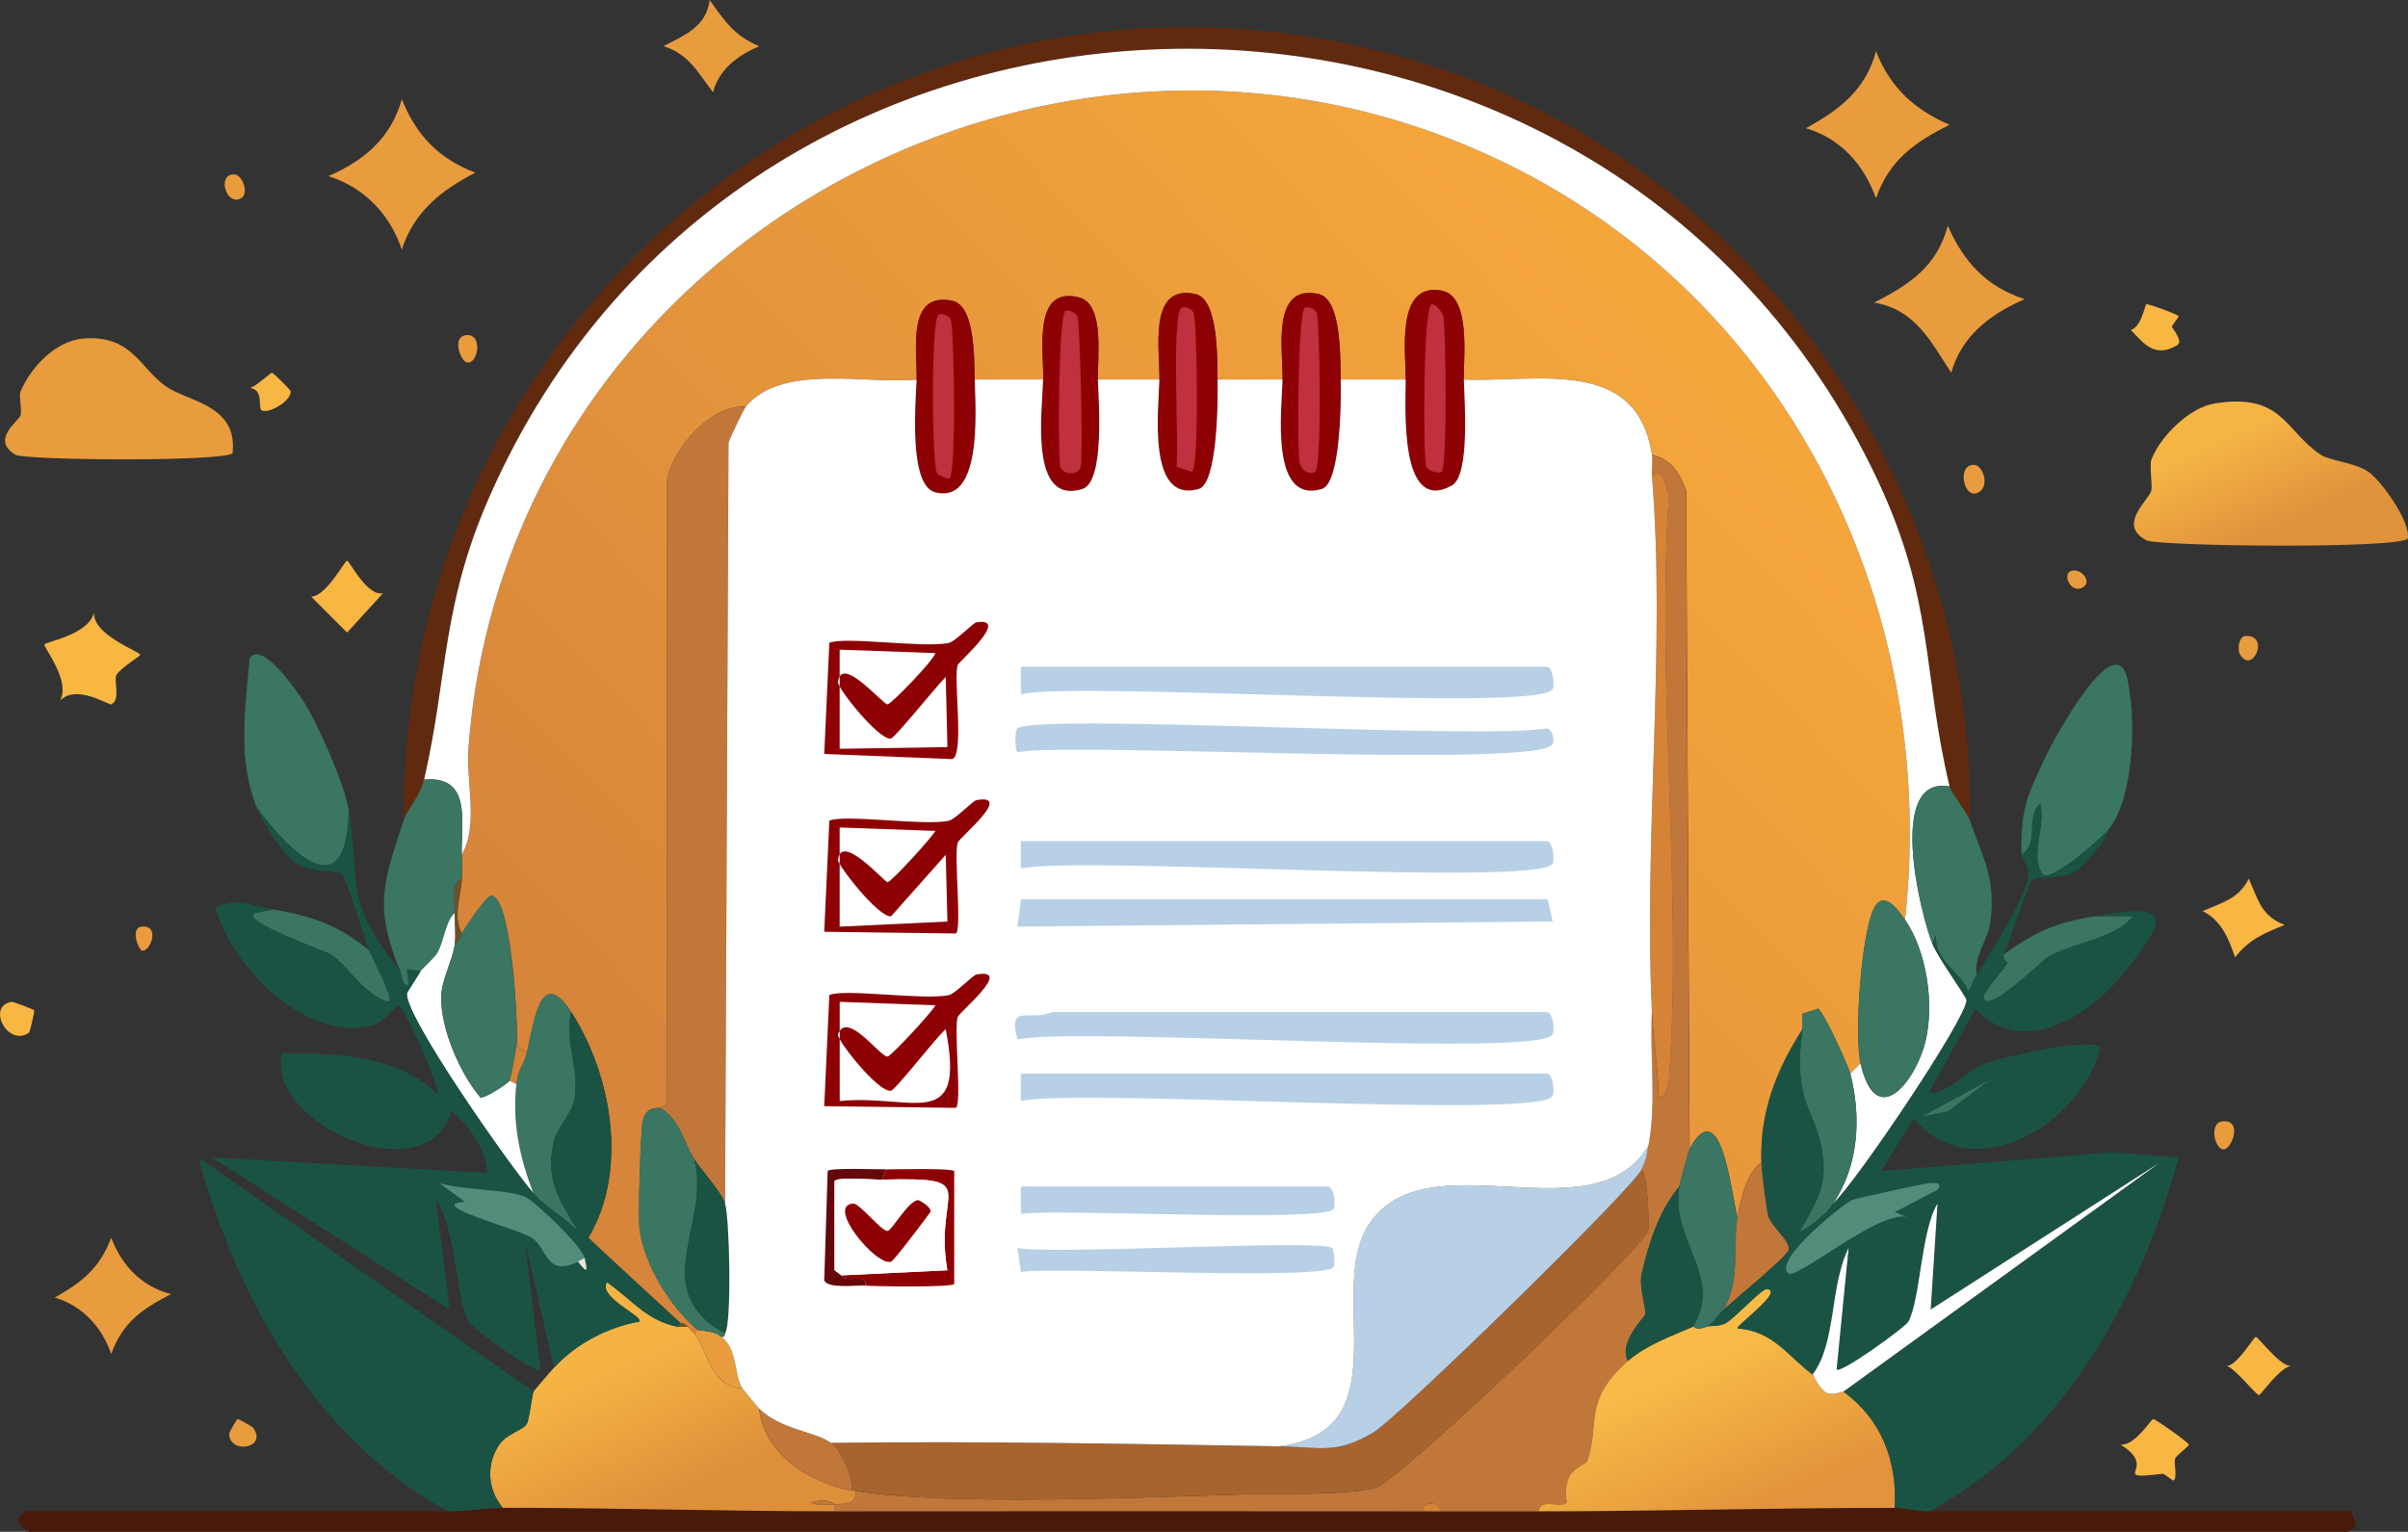<?xml version="1.0" encoding="UTF-8"?>
<svg id="Laag_1" data-name="Laag 1" xmlns="http://www.w3.org/2000/svg" xmlns:xlink="http://www.w3.org/1999/xlink" viewBox="0 0 413.6 263.18">
  <rect x="0" y="0" width="413.6" height="263.18" fill="#333333" stroke="none"/>
  <defs>
    <style>
      .cls-1 {
        fill: #548b7a;
      }

      .cls-2 {
        fill: url(#Naamloos_verloop_6);
      }

      .cls-3 {
        fill: #612a0f;
      }

      .cls-4 {
        fill: #8d0105;
      }

      .cls-5 {
        fill: #e89c3e;
      }

      .cls-6 {
        fill: #f8b643;
      }

      .cls-7 {
        fill: #e5e7d9;
      }

      .cls-8 {
        fill: #fff;
      }

      .cls-9 {
        fill: #3a7662;
      }

      .cls-10 {
        fill: #c0303d;
      }

      .cls-11 {
        fill: #c17739;
      }

      .cls-12 {
        fill: url(#Naamloos_verloop_5);
      }

      .cls-13 {
        fill: url(#Naamloos_verloop_4);
      }

      .cls-14 {
        fill: #1a5344;
      }

      .cls-15 {
        fill: #65080b;
      }

      .cls-16 {
        fill: #a8642e;
      }

      .cls-17 {
        fill: #b8d0e5;
      }

      .cls-18 {
        fill: #d58337;
      }

      .cls-19 {
        fill: #491a09;
      }

      .cls-20 {
        fill: url(#Naamloos_verloop_3);
      }

      .cls-21 {
        fill: #6d512a;
      }
    </style>
    <linearGradient id="Naamloos_verloop_4" data-name="Naamloos verloop 4" x1="382.71" y1="74.97" x2="390.17" y2="90.93" gradientUnits="userSpaceOnUse">
      <stop offset="0" stop-color="#f5b545"/>
      <stop offset="1" stop-color="#e1933c"/>
    </linearGradient>
    <linearGradient id="Naamloos_verloop_5" data-name="Naamloos verloop 5" x1="285.3" y1="56.09" x2="128.8" y2="205.23" gradientUnits="userSpaceOnUse">
      <stop offset="0" stop-color="#f5a63b"/>
      <stop offset="1" stop-color="#d6853b"/>
    </linearGradient>
    <linearGradient id="Naamloos_verloop_3" data-name="Naamloos verloop 3" x1="105.38" y1="234.44" x2="116.52" y2="257.76" gradientUnits="userSpaceOnUse">
      <stop offset="0" stop-color="#f5b344"/>
      <stop offset="1" stop-color="#de8f3a"/>
    </linearGradient>
    <linearGradient id="Naamloos_verloop_6" data-name="Naamloos verloop 6" x1="286.28" y1="236.29" x2="297.45" y2="261.54" gradientUnits="userSpaceOnUse">
      <stop offset="0" stop-color="#f8bb47"/>
      <stop offset="1" stop-color="#e3933b"/>
    </linearGradient>
  </defs>
  <g id="Generatief_object" data-name="Generatief object">
    <path class="cls-19" d="M143.33,259.66c33.67-.03,67.37-.03,101.04,0,.97,0,1.96,0,2.94,0,5.67,0,11.37,0,17.04,0,20.34.02,40.79-.63,61.1-.59,1.72,0,3.93.58,5.87.59,24.17.06,48.37-.04,72.55,0l.88,2.64-1.47.88H4.99c-2.02-1.19-2.57-2.1-.59-3.52,24.18-.04,48.38.05,72.55,0,3.11,0,6.43-.58,9.4-.59,18.93-.04,38.01.6,56.98.59Z"/>
    <g>
      <path class="cls-13" d="M380.38,69.32c11.62-1.88,12.03,4.62,18.21,8.81,1.48,1.01,6.01,1.37,8.22,2.94s7.24,8.49,6.76,11.46c-1.35,1.8-42.96,1.36-44.94.29-5-2.69.46-6.87.88-8.52.21-.82-.33-4.42,0-5.29,1.54-4.06,6.58-9,10.87-9.69Z"/>
      <path class="cls-5" d="M14.39,58.16c8.27-.62,9.57,5.02,14.1,8.22,3.75,2.65,12.37,3.12,11.46,11.46-1.08,1.52-35.71,1.26-37.3.29-4.34-2.61.62-5.83.88-6.76.28-1.01-.33-3.34,0-4.11,1.8-4.21,6.04-8.74,10.87-9.11Z"/>
      <path class="cls-5" d="M334.55,38.77c2.73,6.23,6.63,10.49,13.22,12.63-5.84,2.52-10.8,6.24-12.63,12.63-3.47-5.32-6.2-10.87-13.22-12.04,6.05-3.11,10.8-6.21,12.63-13.22Z"/>
      <path class="cls-5" d="M69.02,17.04c2.47,6.18,6.31,10.21,12.63,12.63-5.79,2.96-10.6,6.75-12.63,13.22-2.02-6.06-6.47-10.72-12.63-12.63,6.17-2.65,10.78-6.59,12.63-13.22Z"/>
      <path class="cls-5" d="M322.22,8.81c2.47,6.24,6.53,9.98,12.63,12.63-5.97,3.01-10.29,5.98-12.63,12.63-2.07-5.74-6.04-10.29-12.04-12.04,5.76-3.16,10.25-6.55,12.04-13.22Z"/>
      <path class="cls-5" d="M19.09,212.66c1.92,4.86,5.15,8.31,10.28,9.69-4.89,2.49-8.3,4.84-10.28,10.28-1.51-4.51-4.93-8.32-9.69-9.69,4.69-2.65,7.78-5.1,9.69-10.28Z"/>
      <path class="cls-6" d="M16.15,105.16c-.33,3.96,7.92,6.78,7.93,7.34,0,.27-3.53,2.35-4.11,3.52-.45.91.8,4.33-.88,4.99-.44.17-6.03-3.57-8.81-.59,1.97-3.4-2.86-9.21-2.64-9.69s7.75-1.69,8.52-5.58Z"/>
      <path class="cls-5" d="M121.89,0c2.54,3.57,4.26,6.2,8.52,7.93-3.46,1.47-6.95,3.92-7.93,7.93-2.59-3.35-4.14-6.57-8.52-7.93,3.55-1.87,7.36-3.28,7.93-7.93Z"/>
      <path class="cls-6" d="M386.25,150.98c1.64,3.57,2.05,6.35,6.17,7.93-3.5,1.42-6.13,2.48-8.52,5.58-1.05-3.12-2.39-6.45-5.58-7.93,3.31-1.54,6.12-2,7.93-5.58Z"/>
      <path class="cls-6" d="M369.8,243.8c.38-.05,6.1,4.03,6.17,4.41.04.23-2.12,1.83-2.35,2.35-.34.76.47,3.22-.29,3.82-.08.06-1.66-1.19-1.76-1.17-9.85,1.14-.46-.84-7.34-4.99,2.53.13,5.22-4.36,5.58-4.41Z"/>
      <path class="cls-6" d="M59.62,96.34c.43,0,3.39,6.19,6.17,5.58l-6.17,6.76-6.17-6.17c2.61-.06,5.73-6.18,6.17-6.17Z"/>
      <path class="cls-6" d="M387.43,229.7c.46-.08,4.18,5.18,6.17,4.99-1.98.11-5.21,4.95-5.58,4.99-.53.06-4.15-4.68-5.58-4.99,1.75.01,4.65-4.93,4.99-4.99Z"/>
      <path class="cls-6" d="M368.63,52.28c.24-.18,5.49,1.77,5.58,2.06.03.1-1.18,1.66-1.17,1.76.03.33,2.09,2.53.88,3.23-3.78,2.2-5.58-.17-7.93-2.64,1.79-.48,2.44-4.25,2.64-4.41Z"/>
      <path class="cls-6" d="M46.7,64.03c.23,0,3.22,2.95,3.23,3.23.09,1.66-3.91,3.95-4.99,3.23-.71-.47.46-3.61-2.06-3.82,1.02-.18,3.59-2.64,3.82-2.64Z"/>
      <path class="cls-6" d="M2.05,172.13c.2-.03,3.74,1.28,3.82,1.47s-.72,3.71-.88,3.82c-3.65,2.58-7.43-4.64-2.94-5.29Z"/>
      <path class="cls-5" d="M40.82,243.8c.15-.03,2.56,1.35,2.64,1.47,2.58,3.57-3.91,4.63-4.11,1.17-.02-.34,1.32-2.62,1.47-2.64Z"/>
      <path class="cls-5" d="M381.55,192.69c4.01-.64,1.6,5.58,0,4.7-1.45-.8-1.79-4.42,0-4.7Z"/>
      <path class="cls-5" d="M339.25,79.89c1.26.15,2.6,3.55.59,4.7-2.6,1.48-3.88-5.1-.59-4.7Z"/>
      <path class="cls-5" d="M80.18,57.57c2.79-.17,1.96,5.08,0,4.7-1.05-.2-2.71-4.53,0-4.7Z"/>
      <path class="cls-5" d="M40.23,29.96c1.41.02,2.61,3.3,1.17,4.11-2.52,1.43-4.22-4.16-1.17-4.11Z"/>
      <path class="cls-5" d="M385.66,109.27c4.28-.3,1.3,6.68-.88,3.23-.57-.9-.22-3.15.88-3.23Z"/>
      <path class="cls-5" d="M24.37,159.2c3.26-.28,1.38,4.53,0,4.11-.61-.18-2.05-3.94,0-4.11Z"/>
      <path class="cls-5" d="M355.7,98.11c1.75-.65,3.99,2.07,1.76,2.94-1.86.72-3.23-2.39-1.76-2.94Z"/>
      <g>
        <path class="cls-3" d="M338.37,140.99c-.39-1.18-3.29-4.88-3.52-5.87-4.69-19.68-2.59-31.84-12.34-52.58-47.11-100.2-194.04-98.55-238.51,2.94-8.14,18.58-7.07,30.49-11.16,48.47-.64,2.81-2.87,5.05-3.52,7.05-.27-94.17,91.53-160.3,181.23-128.07,52.73,18.95,88.61,72.05,87.83,128.07Z"/>
        <path class="cls-12" d="M327.21,158.03c-1.22-1.76-3.64-5.16-5.29-2.06-2.22,4.18-3.45,21.91-2.35,26.73l-1.76,1.76c-.33-1.28-4.67-10.91-5.58-11.16l-2.64.88c-.08.86.11,1.8,0,2.64-4.55,7.09-7.36,14.4-7.05,22.91-2.54,1.68-3.63,6.45-4.11,9.4-.95-3.24-2.7-21.86-8.22-11.75l-.59-113.09c-1.13-3-2.48-5.31-5.87-6.17-2.58-17.01-19.8-12.38-32.31-12.92-.11-3.62,1.3-14.31-3.82-15.27-7.89-1.48-6.16,10.6-6.17,15.27h-11.16c-.1-3.55.19-13.81-3.82-14.69-8.23-1.79-6.05,9.86-6.17,14.69h-11.16c-.1-3.55.19-13.81-3.82-14.69-8.23-1.79-6.04,9.86-6.17,14.69h-10.57c-.13-3.49,1.25-12.96-3.23-14.1-8.08-2.05-6.03,9.34-6.17,14.1h-11.75c-.12-3.4.1-12.66-3.82-13.51-8.03-1.75-6.01,8.84-6.17,13.51-8.59.87-23.19-2.84-29.37,4.7-5.95-.48-12.64,7.29-13.51,12.63v106.92c-.18.48-1.11.81-1.17.88-.12.13-2.27-.45-2.94,2.06-.45,1.67-.85,16.68-.59,18.8.77,6.13,5.36,13.44,9.99,17.33l-.59.59c-.4-.48-.76-.72-1.17-1.17-.78-.84-1.13-.54-1.17-.59-5.26-4.89-11.65-10.67-15.86-14.69,6.9-11.47,4.05-27.99-2.94-38.77-5.44-8.39-6.46,2.36-7.64,7.05l-1.76-1.17c.37-3.16-.86-26.14-4.41-25.85-.83.07-4.37,5.41-4.99,6.46-1.58-2.85-.12-6.56,0-9.4.06-1.35.03-2.76,0-4.11,2.95-5.2.71-12.37,1.17-18.51C87.22,39.93,185.67-11.74,263.47,30.55c45.88,24.94,69.33,75.99,63.74,127.48Z"/>
        <path class="cls-8" d="M334.85,135.12c-10.79-1.94-5.06,21.69-2.94,27.02,1.02,2.57,5.87,9.13,5.87,9.69.01,3.12-18.87,31.18-22.91,34.95,4.41-6.59,4.85-14.81,2.94-22.32l1.76-1.76c2.72,11.87,9.55,2.91,11.16-3.82,1.52-6.36.24-15.43-3.52-20.85,5.59-51.49-17.86-102.54-63.74-127.48-77.81-42.29-176.25,9.39-182.99,97.81-.47,6.14,1.78,13.31-1.17,18.51-.12-5.59,1.78-13.67-6.46-12.92,4.1-17.97,3.02-29.89,11.16-48.47,44.47-101.48,191.4-103.13,238.51-2.94,9.75,20.73,7.65,32.9,12.34,52.58Z"/>
        <path class="cls-11" d="M290.2,197.39c-.16.29-1.68,5.93-1.76,6.46-3.54,4.25-5.22,9.75-6.46,14.98-.53,2.23.81,5.92.59,7.05-.08.44-4.65,4.76-2.94,7.93-7.86,6.89-4.71,10.84-7.05,17.33-.06.18-2.38,1.28-2.94,2.35-1.2,2.32-.42,4.53-.59,4.7-.97,1.02-4.66-.93-4.7,1.47-5.67,0-11.37,0-17.04,0,.4-1.78-3.34-1.78-2.94,0-33.67-.03-67.37-.03-101.04,0-.04-.37.08-1.1,0-1.17,1.8-.2,3.95.13,3.52-2.35,16.12,2.68,50.26,1.07,67.85.59,5.64-.15,16.83.24,21.74-1.17,3.64-1.05,46.1-41.18,46.7-44.35.1-.51-.08-9.47-1.17-10.28.94-1.93.81-2.15,1.17-4.11,1.39-7.51.19-15.34.59-22.91.23,4.74,1.04,9.62,1.17,14.39,1.1,1.17,1.75-2.77,1.76-2.94,2.33-32.08-2.21-67.88,0-100.46-.91-1.08-.45-4.51-2.94-3.23-.09-1.13.16-2.45,0-3.52,3.4.86,4.75,3.17,5.87,6.17l.59,113.09Z"/>
        <path class="cls-18" d="M247.32,259.66c-.97,0-1.96,0-2.94,0-.4-1.78,3.34-1.78,2.94,0Z"/>
        <path class="cls-16" d="M146.86,256.13c-.19-.03-.4.04-.59,0,.25-2.34-1.7-6.95-3.52-8.22,25.65-.33,51.32.18,76.96.59,6.95.11,9.65,1.47,16.16-2.35,4.1-2.41,44.41-41.72,46.12-45.23,1.09.81,1.27,9.77,1.17,10.28-.6,3.17-43.06,43.3-46.7,44.35-4.9,1.41-16.1,1.02-21.74,1.17-17.59.48-51.73,2.09-67.85-.59Z"/>
        <g>
          <path class="cls-20" d="M116.31,227.94c.54.12,1.2-.07,1.76,0,.42.45.78.7,1.17,1.17,2.27,2.74,2.83,9.31,8.22,9.4.12.22,2.62,3.22,2.94,3.52.78,7.79,8.78,12.76,15.86,14.1.19.04.4-.03.59,0,.43,2.47-1.73,2.15-3.52,2.35-.97-.99-2.92-.73-4.11-.29,1.15.43,2.91.43,4.11.29.08.08-.04.8,0,1.17-18.97.02-38.05-.62-56.98-.59-2.66-3.16-2.87-7.54-.59-10.87,1.28-1.86,4-2.44,4.7-3.52.43-.67,1-5.35,1.17-5.58.31-.41,3.06-3.6,3.52-4.11,3.76-4.09,9.17-6.95,14.69-7.93.6-.94-7.27-4.25-5.58-6.76,4.37,3.09,6.7,6.5,12.04,7.64Z"/>
          <path class="cls-11" d="M142.75,247.91c1.82,1.28,3.78,5.89,3.52,8.22-7.08-1.34-15.08-6.31-15.86-14.1,3.88,3.71,9.44,3.85,12.34,5.87Z"/>
          <path class="cls-5" d="M123.95,229.7c2.84,2.39,2.05,6.2,3.52,8.81-5.39-.09-5.95-6.66-8.22-9.4l.59-.59c.16.14,2.71,0,4.11,1.17Z"/>
          <path class="cls-11" d="M143.33,258.48c-1.2.13-2.97.14-4.11-.29,1.2-.44,3.14-.7,4.11.29Z"/>
        </g>
        <path class="cls-11" d="M128.06,69.91c-.33.41-2.85,5.68-2.94,6.17l-.59,130.71c-.56-1.92-4.14-5.8-5.29-7.64-1.92-3.07-2.49-6.83-5.87-8.81.07-.08,1-.4,1.17-.88v-106.92c.88-5.34,7.56-13.11,13.51-12.63Z"/>
        <path class="cls-18" d="M283.74,173.89c-1.45-29.93,2.43-62.8,0-92.23,2.49-1.28,2.03,2.15,2.94,3.23-2.21,32.57,2.33,68.38,0,100.46-.01.17-.67,4.11-1.76,2.94-.14-4.77-.94-9.66-1.17-14.39Z"/>
        <g>
          <g>
            <path class="cls-9" d="M362.46,142.17c-1.22,1.66-9.71,9.01-11.46,8.22-2.63-3.08.46-8.21-.59-12.34-2.69,2.66.03,6.86-3.23,8.81-.03-7.8.74-9.54,4.11-16.74,1.47-3.14,12.01-22.6,14.1-13.51,1.51,6.56,1.21,19.91-2.94,25.55Z"/>
            <path class="cls-9" d="M334.85,135.12c.24,1,3.14,4.7,3.52,5.87,2.2,6.64,4.45,9.58,3.52,17.33-.37,3.09-2.99,6.16-2.35,9.11-.58.91-.91,2.01-1.47,2.94-1.06-3.18-5.84-5.14-5.58-9.69l-.59,1.47c-2.12-5.34-7.85-28.96,2.94-27.02Z"/>
            <path class="cls-2" d="M311.35,236.16c.14.11.8,1.92,2.06,2.94,1.11.9,3.1-.1,3.23,0,6.53,4.81,9.23,11.85,8.81,19.97-20.31-.04-40.75.6-61.1.59.04-2.4,3.73-.44,4.7-1.47.16-.17-.61-2.38.59-4.7.56-1.07,2.87-2.17,2.94-2.35,2.34-6.49-.81-10.44,7.05-17.33,3.04-2.67,7.49-4.3,11.16-5.87.33-.14.26.83,2.35,0,.59-.23,1.98.04,3.23-.59,1.43-.72,6.16-5.92,7.05-5.87,3.28.16-5.3,6.27-4.99,6.76,6.18.44,8.69,4.83,12.92,7.93Z"/>
            <path class="cls-9" d="M298.42,209.14c-.81,4.92.55,10.83-2.35,15.86-.97.92-1.64,2.23-2.94,2.94-2.09.83-2.02-.14-2.35,0,5.29-8.66-3.85-14.5-2.35-24.09.08-.53,1.6-6.17,1.76-6.46,5.52-10.12,7.27,8.51,8.22,11.75Z"/>
            <path class="cls-9" d="M317.81,184.46c1.91,7.51,1.47,15.73-2.94,22.32-1.44,2.16-3.7,3.68-5.87,4.99,2.44-4.49,4.78-7.55,4.11-12.92-1.09-8.7-5.34-8.71-3.52-22.03.11-.84-.08-1.78,0-2.64l2.64-.88c.91.25,5.25,9.88,5.58,11.16Z"/>
            <path class="cls-11" d="M296.08,225c2.9-5.03,1.54-10.94,2.35-15.86.48-2.94,1.57-7.72,4.11-9.4.05,1.46.84,7.89,1.17,9.11.53,1.96,3.8,4.27,3.52,5.87-.19,1.13-9.59,8.78-11.16,10.28Z"/>
            <g>
              <path class="cls-14" d="M362.46,142.17c-.58,2.06-4.55,6.79-6.17,7.64-2.45,1.28-6.55.66-7.34,1.47-.47.48-4.02,10.82-4.7,12.63-.34.91.62,1.39.59,1.47-.38,1-3.63,4.29-4.11,5.87.2,3.53,10.11-6.3,10.87-6.76,4.71-2.8,11.5-3.03,14.69-7.05h-6.76c13.26-2.34,13.39-.39,5.29,9.69-6.08,7.57-17.48,14.74-25.55,6.17l-7.93,14.39c3.1.45,6.42-3.72,9.69-4.99,2.63-1.02,18.59-4.71,19.68-2.64-3.01,12.76-21.86,24.49-32.02,12.04l-5.58,9.11,39.65-3.23,11.46.88c-6.57,23.98-20.1,48.72-42.88,60.8-1.94,0-4.16-.58-5.87-.59.42-8.12-2.28-15.17-8.81-19.97l54.34-39.36-39.36,25.26,1.17-18.21c-2.84,4.63-2.93,16.38-4.99,20.27-.53.99-11.85,9.18-12.34,8.22l2.06-20.85c-3.28,6.59-2.02,16.11-6.17,21.74-4.23-3.1-6.74-7.5-12.92-7.93-.31-.49,8.27-6.59,4.99-6.76-.89-.04-5.62,5.16-7.05,5.87-1.25.63-2.64.35-3.23.59,1.3-.7,1.97-2.01,2.94-2.94,1.57-1.5,10.97-9.15,11.16-10.28.27-1.61-2.99-3.91-3.52-5.87-.33-1.21-1.12-7.65-1.17-9.11-.31-8.52,2.49-15.83,7.05-22.91-1.81,13.32,2.44,13.33,3.52,22.03.67,5.37-1.67,8.44-4.11,12.92,2.18-1.31,4.43-2.83,5.87-4.99,4.04-3.78,22.92-31.83,22.91-34.95,0-.57-4.85-7.12-5.87-9.69l.59-1.47c-.26,4.55,4.53,6.52,5.58,9.69.56-.93.89-2.03,1.47-2.94,2.02-3.16,8.5-13.62,8.81-16.74.2-2.04-1.17-3.08-1.17-3.82,3.26-1.95.54-6.15,3.23-8.81,1.04,4.13-2.04,9.26.59,12.34,1.75.78,10.24-6.57,11.46-8.22Z"/>
              <path class="cls-9" d="M359.52,157.44h6.76c-3.18,4.02-9.98,4.25-14.69,7.05-.76.45-10.67,10.29-10.87,6.76.49-1.58,3.73-4.88,4.11-5.87.03-.07-.93-.56-.59-1.47,5.45-3.86,8.67-5.3,15.27-6.46Z"/>
              <path class="cls-8" d="M316.64,239.1c-.13-.1-2.12.9-3.23,0-1.26-1.02-1.91-2.83-2.06-2.94,4.14-5.63,2.89-15.15,6.17-21.74l-2.06,20.85c.49.95,11.81-7.23,12.34-8.22,2.06-3.88,2.16-15.63,4.99-20.27l-1.17,18.21,39.36-25.26-54.34,39.36Z"/>
              <path class="cls-1" d="M331.62,203.26c.87.03,2.13-.1,1.17,1.17l-7.34,3.82,2.06.88c-4.35-1.4-18.87,10.67-20.27,9.69-3-2.1,9.3-11.97,10.87-12.63.79-.33,12.82-2.96,13.51-2.94Z"/>
              <polygon class="cls-9" points="341.6 185.64 334.55 190.93 330.15 191.81 341.6 185.64"/>
            </g>
            <path class="cls-9" d="M327.21,158.03c3.76,5.43,5.04,14.5,3.52,20.85-1.61,6.73-8.44,15.69-11.16,3.82-1.11-4.82.13-22.55,2.35-26.73,1.65-3.11,4.07.3,5.29,2.06Z"/>
            <path class="cls-14" d="M290.79,227.94c-3.67,1.57-8.12,3.21-11.16,5.87-1.71-3.17,2.85-7.49,2.94-7.93.22-1.13-1.12-4.82-.59-7.05,1.24-5.23,2.93-10.73,6.46-14.98-1.5,9.58,7.64,15.43,2.35,24.09Z"/>
          </g>
          <g>
            <path class="cls-9" d="M59.91,139.23c-.32,16.95-10.01,7.45-15.86-.59-3.28-8.38-1.93-16.66-1.17-25.55,2.1-3.19,8.22,5.78,9.4,7.64,2.43,3.83,6.91,14.07,7.64,18.51Z"/>
            <path class="cls-14" d="M75.19,187.99c-.25,2.44-.9.66-1.17,1.47-.06.18,2.75.9,3.52,1.47-4.25,14.41-32.09,2.07-29.08-9.99,9.31.05,19.63.25,26.73,7.05Z"/>
            <path class="cls-9" d="M79.3,146.87c.03,1.35.06,2.76,0,4.11-1.9.72-1.1,3.91-1.17,5.87-1.61,1.4-1.78,4.59-2.94,6.76-.51.96-2.76,2.9-2.94,3.23l-2.35-.29.29,2.64c-1.17.4-1.27-2.09-1.47-2.35-4.59-11.22-2.83-15.35.59-25.85.65-2,2.88-4.23,3.52-7.05,8.24-.75,6.35,7.33,6.46,12.92Z"/>
            <path class="cls-9" d="M63.44,163.31c.55,1.46,4.57,8.75,3.23,8.81-4.23-1.18-6.99-6.38-9.99-8.22-.8-.49-15.59-5.7-12.92-7.05l3.23-.59c6.67,1.14,11.22,2.73,16.45,7.05Z"/>
            <path class="cls-9" d="M98.1,173.89c-1.19,4.92,1.46,9.79.59,14.98-.35,2.09-3.13,5.37-3.52,7.05-1.58,6.71.78,10.09,4.11,15.57-2.26-2.23-5.44-3.98-7.64-6.46-2.4-6.17-3.65-12.1-2.94-18.8.29-2.69,1.23-3.17,1.76-5.29,1.18-4.69,2.2-15.44,7.64-7.05Z"/>
            <path class="cls-14" d="M101.04,212.66c-.33-.32-1.44-.86-1.76-1.17-3.33-5.48-5.69-8.86-4.11-15.57.4-1.68,3.17-4.96,3.52-7.05.87-5.19-1.78-10.06-.59-14.98,6.99,10.78,9.83,27.3,2.94,38.77Z"/>
            <path class="cls-8" d="M78.13,156.85c-.06,1.7.2,3.68,0,5.29-.35,2.85-2.29,6.11-2.35,9.11-.11,5.46,3.21,13.2,6.76,17.33.7.14,4.61-2.3,4.99-2.94l1.17.59c-.72,6.69.54,12.63,2.94,18.8-3.74-4.22-22.25-30.53-21.74-34.37.03-.22,1.85-2.91,2.35-3.82.18-.33,2.42-2.27,2.94-3.23,1.16-2.16,1.33-5.36,2.94-6.76Z"/>
            <g>
              <path class="cls-14" d="M91.64,239.1c-.17.23-.74,4.91-1.17,5.58-.69,1.08-3.42,1.66-4.7,3.52-2.28,3.33-2.07,7.71.59,10.87-2.97,0-6.29.58-9.4.59-22.74-12.39-36.24-36.49-42.88-60.8l57.57,40.24Z"/>
              <g>
                <path class="cls-14" d="M59.91,139.23c2.17,13.27-1.22,14.81,8.81,27.61.2.26.3,2.75,1.47,2.35l-.29-2.64,2.35.29c-.5.91-2.32,3.6-2.35,3.82-.51,3.84,18,30.14,21.74,34.37,2.2,2.48,5.38,4.24,7.64,6.46.32.31,1.43.86,1.76,1.17,4.22,4.01,10.6,9.8,15.86,14.69l-.59.59c-5.34-1.14-7.67-4.55-12.04-7.64-1.69,2.5,6.18,5.81,5.58,6.76-5.51.98-10.92,3.84-14.69,7.93l-4.99-21.74,2.64,22.03c-.57,1.11-11.73-7.08-12.34-8.22-2.34-4.4-2.03-15.98-5.58-20.85l2.35,18.8-40.83-26.14,47.29,2.64c-.22-3.82-3.09-8.32-6.17-10.57-.78-.57-3.59-1.29-3.52-1.47.27-.81.92.97,1.17-1.47.19-1.8-5.77-15.13-6.76-15.27-.29-.04-2.57,3.06-4.7,3.52-11.69,2.57-23.68-10.11-26.73-20.27,3.19-1.98,6.74-.26,9.99.29l-3.23.59c-2.67,1.35,12.13,6.56,12.92,7.05,3,1.85,5.76,7.05,9.99,8.22,1.34-.06-2.68-7.35-3.23-8.81-.69-1.8-4.12-12.82-4.7-13.22-.78-.55-4.78-.17-7.34-1.47s-6.27-7.24-7.34-9.99c5.85,8.04,15.54,17.54,15.86.59Z"/>
                <path class="cls-1" d="M100.45,216.19c-.44.08-.77.39-1.17.59-5.59,2.73-5.23-2.39-7.93-4.11-2.45-1.56-18.67-5.75-11.46-6.17l-4.41-3.23c3.84,1.24,11.46,1.01,14.69,2.35,1.63.67,9.89,8.58,10.28,10.57Z"/>
                <path class="cls-7" d="M99.27,216.77c.41-.2.73-.51,1.17-.59.37,1.88.72,3.03-1.17.59Z"/>
                <path class="cls-21" d="M118.07,227.94c-.56-.07-1.22.12-1.76,0l.59-.59s.4-.25,1.17.59Z"/>
              </g>
            </g>
            <path class="cls-21" d="M79.3,160.38c-.34.57-.44,1.52-1.17,1.76.2-1.61-.06-3.59,0-5.29.07-1.96-.73-5.16,1.17-5.87-.12,2.84-1.58,6.55,0,9.4Z"/>
            <path class="cls-9" d="M88.7,179.76c-.1.87-.97,5.53-1.17,5.87-.39.63-4.29,3.08-4.99,2.94-3.54-4.13-6.86-11.87-6.76-17.33.06-3,2-6.26,2.35-9.11.74-.24.84-1.19,1.17-1.76.62-1.06,4.16-6.39,4.99-6.46,3.55-.29,4.77,22.69,4.41,25.85Z"/>
            <path class="cls-9" d="M113.37,190.34c3.39,1.98,3.96,5.74,5.87,8.81,2.93,11.12-8.26,22.45,5.29,29.96-.08.12.09.69-.59.59-1.4-1.18-3.95-1.04-4.11-1.17-4.63-3.89-9.22-11.2-9.99-17.33-.27-2.12.14-17.13.59-18.8.67-2.5,2.82-1.92,2.94-2.06Z"/>
            <path class="cls-18" d="M90.46,180.94c-.53,2.12-1.47,2.6-1.76,5.29l-1.17-.59c.21-.34,1.07-5.01,1.17-5.87l1.76,1.17Z"/>
            <path class="cls-14" d="M124.54,206.79c.79,2.69,1.16,20.58,0,22.32-13.55-7.51-2.36-18.84-5.29-29.96,1.15,1.84,4.72,5.72,5.29,7.64Z"/>
          </g>
        </g>
        <g>
          <path class="cls-17" d="M281.98,200.91c-1.71,3.51-42.02,42.83-46.12,45.23-6.5,3.82-9.2,2.46-16.16,2.35,21.12-2.6,8.05-26.45,15.27-37.89,9.82-15.56,38.7,2.3,48.17-13.81-.36,1.96-.24,2.18-1.17,4.11Z"/>
          <g>
            <path class="cls-4" d="M251.43,65.21c.12,3.87,1.06,16.49-2.06,18.21-9.07,5.01-7.94-13.41-7.93-18.21s-1.72-16.75,6.17-15.27c5.11.96,3.7,11.65,3.82,15.27Z"/>
            <path class="cls-10" d="M245.85,52.28c.83-.22,1.93,1.56,2.06,2.06.4,1.56.74,25.88-.29,26.73-.46.38-2.27-.09-2.64-.88-.59-1.27-.52-27.54.88-27.9Z"/>
          </g>
          <g>
            <path class="cls-4" d="M230.28,65.21c.1,3.61,0,17.83-3.23,18.8-8.95,2.68-6.88-13.67-6.76-18.8.12-4.83-2.06-16.48,6.17-14.69,4.01.87,3.72,11.14,3.82,14.69Z"/>
            <path class="cls-10" d="M224.11,52.87c.66-.27,1.8.24,2.06.88.51,1.27.94,26.72-.29,27.32s-2.29-.41-2.64-1.47c-.46-1.37-.36-26.22.88-26.73Z"/>
          </g>
          <g>
            <path class="cls-4" d="M209.13,65.21c.1,3.58,0,17.88-3.23,18.8-8.91,2.55-6.89-13.66-6.76-18.8.12-4.82-2.06-16.48,6.17-14.69,4.01.87,3.72,11.14,3.82,14.69Z"/>
            <path class="cls-10" d="M202.96,52.87c.66-.28,1.78.24,2.06.88.57,1.31,1.03,26.68-.29,27.32l-2.64-.88c.44-3.51-.94-26.53.88-27.32Z"/>
          </g>
          <g>
            <path class="cls-4" d="M167.42,65.21c.2,5.76,1.22,21.41-6.76,19.39-4.64-1.17-3.37-15.34-3.23-19.39.16-4.67-1.86-15.26,6.17-13.51,3.92.85,3.7,10.11,3.82,13.51Z"/>
            <path class="cls-10" d="M161.25,54.05c.66-.27,1.8.24,2.06.88.54,1.35,1.06,26.82-.29,27.32-.27.1-1.94-.7-2.06-.88-.88-1.36-1.14-26.73.29-27.32Z"/>
          </g>
          <g>
            <path class="cls-4" d="M188.57,65.21c.14,3.75,1.18,17.59-2.64,18.8-9.14,2.88-6.92-13.22-6.76-18.8.14-4.76-1.91-16.15,6.17-14.1,4.49,1.14,3.1,10.61,3.23,14.1Z"/>
            <path class="cls-10" d="M182.99,53.46c.66-.27,1.8.24,2.06.88.49,1.2.98,24.62.59,25.85-.51,1.61-3.01,1.42-3.52,0-.45-1.26-.36-26.22.88-26.73Z"/>
          </g>
          <g>
            <path class="cls-8" d="M157.43,65.21c-.14,4.05-1.41,18.21,3.23,19.39,7.98,2.02,6.95-13.63,6.76-19.39h11.75c-.17,5.58-2.39,21.68,6.76,18.8,3.83-1.21,2.79-15.05,2.64-18.8h10.57c-.13,5.13-2.15,21.35,6.76,18.8,3.23-.92,3.33-15.22,3.23-18.8h11.16c-.13,5.13-2.2,21.48,6.76,18.8,3.23-.97,3.33-15.19,3.23-18.8h11.16c0,4.8-1.14,23.22,7.93,18.21,3.12-1.72,2.18-14.34,2.06-18.21,12.51.54,29.73-4.08,32.31,12.92.16,1.08-.09,2.39,0,3.52,2.43,29.43-1.45,62.3,0,92.23-.4,7.57.8,15.4-.59,22.91-9.47,16.11-38.36-1.75-48.17,13.81-7.22,11.44,5.84,35.29-15.27,37.89-25.64-.41-51.3-.92-76.96-.59-2.89-2.03-8.45-2.16-12.34-5.87-.32-.31-2.81-3.31-2.94-3.52-1.47-2.61-.68-6.42-3.52-8.81.68.1.51-.47.59-.59,1.16-1.75.79-19.63,0-22.32l.59-130.71c.08-.49,2.6-5.76,2.94-6.17,6.18-7.54,20.78-3.83,29.37-4.7Z"/>
            <g>
              <polygon class="cls-17" points="175.35 154.5 265.82 154.5 266.7 158.32 174.76 159.2 175.35 154.5"/>
              <path class="cls-17" d="M175.35,144.52h90.47c1.02.45,1.18,3.17.88,3.82-1.92,4.14-81.09-1.35-91.35.88v-4.7Z"/>
              <path class="cls-17" d="M175.35,114.56h90.47c1.02.45,1.18,3.17.88,3.82-1.92,4.14-81.09-1.35-91.35.88v-4.7Z"/>
              <path class="cls-17" d="M175.35,184.46h90.47c1.02.45,1.18,3.17.88,3.82-1.92,4.14-81.09-1.35-91.35.88v-4.7Z"/>
              <path class="cls-17" d="M180.64,173.89h85.18c1.02.45,1.18,3.17.88,3.82-1.94,4.17-81.62-1.37-91.94.88-1.73-6.38,2.09-2.97,5.87-4.7Z"/>
              <path class="cls-17" d="M174.76,125.13c3.71-2.63,80.26,2.03,91.06,0,.9.61,1.15,1.67.88,2.64-1.22,4.43-82.9-.35-91.94,1.47-.48-.34-.48-3.77,0-4.11Z"/>
              <path class="cls-17" d="M175.35,203.85h52.87c1.02.45,1.18,3.17.88,3.82-1.13,2.44-47.56-.03-53.75.88v-4.7Z"/>
              <path class="cls-17" d="M174.76,214.42c6.53,1.2,51.84-1.56,54.05,0,.39.27.46,2.86.29,3.23-1.13,2.44-47.56-.04-53.75.88l-.59-4.11Z"/>
              <path class="cls-4" d="M148.62,220.89c.3-2.38-3.02-.21-4.11-1.76l18.21-.88c-2.45-13.89,6.54-16.04-11.16-15.57l.59-1.76c1.61-.04,11.38-.23,11.75.29v19.39c-.44.62-13.43.41-15.27.29Z"/>
              <path class="cls-15" d="M152.15,200.91l-.59,1.76c-1.47.04-7.89-.55-8.22.29v15.27l1.17.88c1.09,1.55,4.41-.62,4.11,1.76-1.45-.09-6.39.61-7.05-.88l.59-18.8c.42-.59,8.47-.26,9.99-.29Z"/>
              <g>
                <path class="cls-4" d="M167.71,106.92c5.93-.94-3.08,6.83-3.23,7.34-.73,2.5,1.17,15.24-.88,16.16l-22.03-.88.88-19.09c2.62-1.16,16.44.96,20.56,0,1.07-.25,4.13-3.43,4.7-3.52Z"/>
                <path class="cls-8" d="M144.22,111.62l16.45.59c-.47,1.45-7.62,8.78-8.22,8.81-.8.05-8.01-8.69-8.52-3.82-.11,1.03,7.07,10.07,9.11,9.69.7-.13,8.06-9.34,9.4-10.57l.29,12.04-18.51.29v-17.04Z"/>
              </g>
              <g>
                <path class="cls-4" d="M167.71,167.43c6.47-1.15-2.96,6.42-3.23,7.34-.65,2.24.76,14.82-.29,15.57l-22.62-.29.88-19.09c2.62-1.16,16.44.96,20.56,0,1.09-.26,4.08-3.41,4.7-3.52Z"/>
                <path class="cls-8" d="M144.22,172.13l16.45.59c-.72,1.33-7.62,8.75-8.22,8.81-1.26.13-6.97-8.05-8.52-3.82-.31.84,6.94,10.09,9.11,9.69.81-.15,7.91-9.39,9.4-10.57,3.52,18.1-5.76,11.07-18.21,12.34v-17.04Z"/>
              </g>
              <g>
                <path class="cls-4" d="M167.71,137.47c6.47-1.15-2.96,6.42-3.23,7.34-.65,2.24.76,14.82-.29,15.57l-22.62-.29.88-19.09c2.62-1.16,16.44.96,20.56,0,1.09-.26,4.08-3.41,4.7-3.52Z"/>
                <path class="cls-8" d="M144.22,142.17l16.45.59c-.75,1.3-7.62,8.81-8.22,8.81-.54,0-8.01-8.66-8.52-3.82-.09.82,6.87,9.84,9.11,9.69l9.4-10.57.29,11.46-18.51.88v-17.04Z"/>
              </g>
              <g>
                <path class="cls-8" d="M151.56,202.67c17.7-.48,8.71,1.68,11.16,15.57l-18.21.88-1.17-.88v-15.27c.33-.84,6.75-.25,8.22-.29Z"/>
                <path class="cls-4" d="M157.73,206.2c.15,0,2.4,1.23,2.06,2.06-.82,1.13-6.23,8.37-6.76,8.52-2.61.76-11.27-9.78-6.46-9.99,1.06-.05,4.86,4.78,5.87,4.7.77-.06,3.64-5.32,5.29-5.29Z"/>
              </g>
            </g>
          </g>
        </g>
      </g>
    </g>
  </g>
</svg>